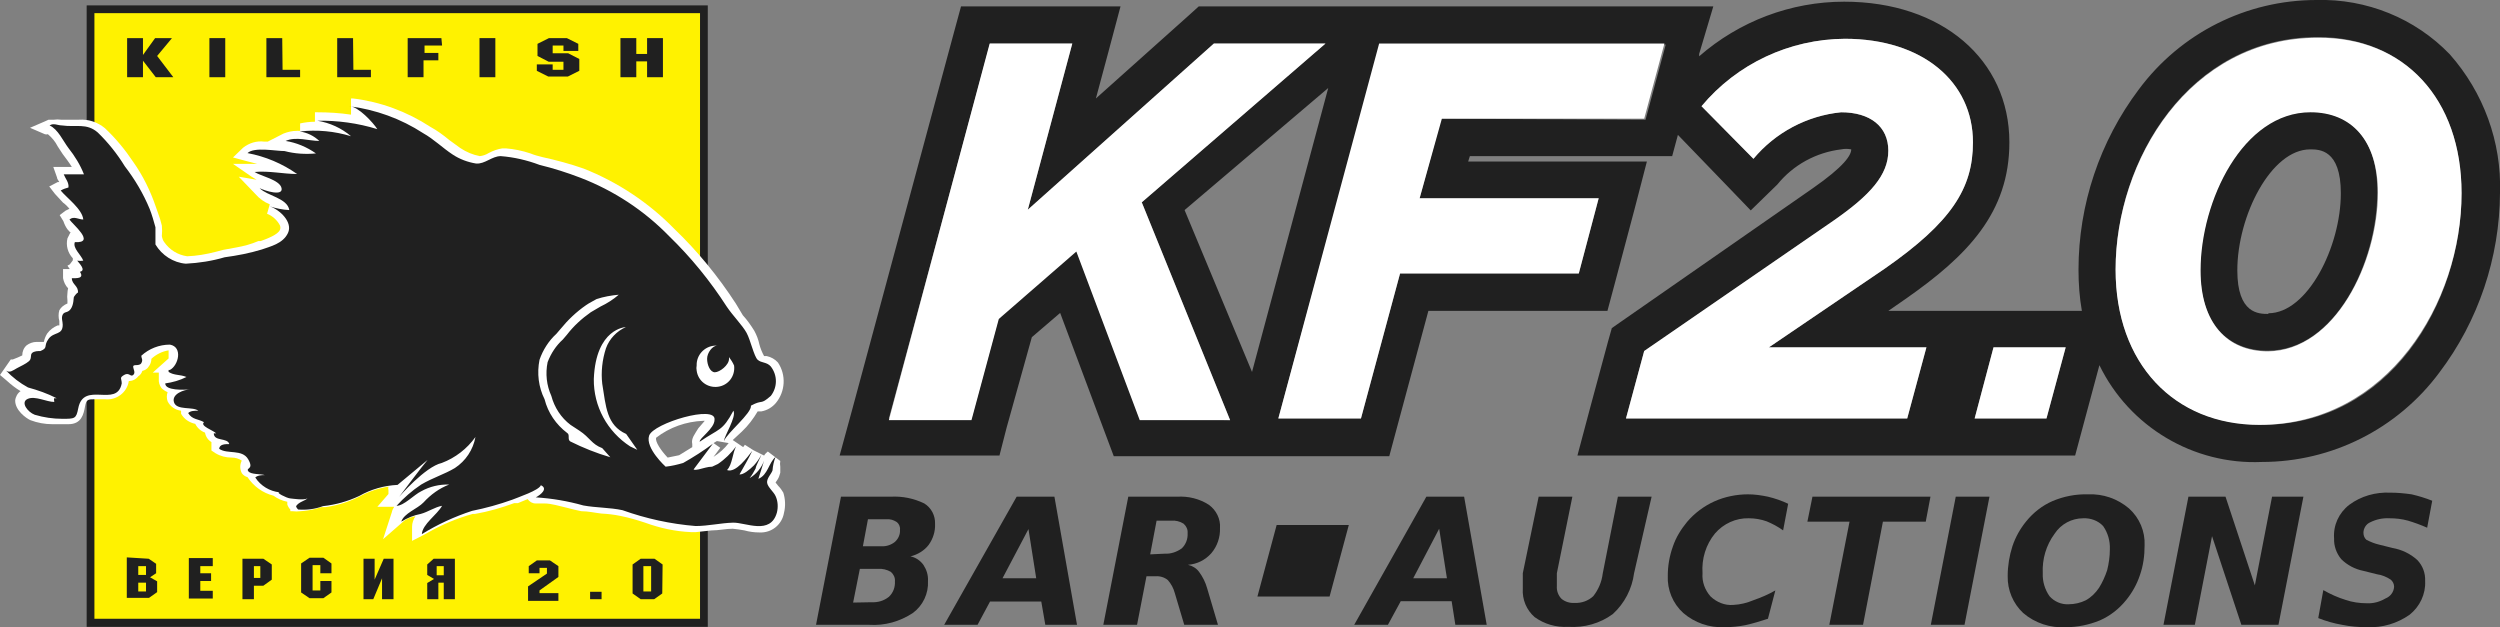 <?xml version="1.0" encoding="utf-8"?>
<!-- Generator: Adobe Illustrator 24.0.2, SVG Export Plug-In . SVG Version: 6.00 Build 0)  -->
<svg version="1.1" id="Режим_изоляции"
	 xmlns="http://www.w3.org/2000/svg" xmlns:xlink="http://www.w3.org/1999/xlink" x="0px" y="0px" viewBox="0 0 74.14 18.6"
	 style="enable-background:new 0 0 74.14 18.6;" xml:space="preserve">
<rect x="0" y="0" width="74.14" height="18.6" fill="#808080" stroke="none"/>
<style type="text/css">
	.st0{fill:#202020;}
	.st1{fill:none;}
	.st2{fill:#FFF200;}
	.st3{fill:#FFFFFF;}
</style>
<g id="Слой_1-2">
	<path class="st0" d="M72.65,1.61C71.62,0.54,70.18-0.04,68.7,0c-2.08,0-4.03,0.98-5.27,2.65C62.27,4.19,61.64,6.07,61.64,8
		c0,0.41,0.03,0.82,0.1,1.22H56l0.49-0.34c1.87-1.3,3.1-2.58,3.1-4.66c0-2.45-2-4.17-4.9-4.17c-1.58,0-3.11,0.58-4.3,1.62V1.6
		l0.42-1.41H35.55l-0.31,0.28L32.5,2.92l0.36-1.34l0.37-1.39H28.5L28.28,1l-3,11.12l-0.38,1.39h4.74l0.21-0.82L30.6,10l0.84-0.72
		l1.32,3.53l0.27,0.72h8.17l0.22-0.82l0.94-3.49h5.31l0.22-0.82l0.59-2.22l0.36-1.39h-5.3l0.05-0.16h6L49.76,4l1.39,1.44l0.77,0.8
		l0.79-0.77c0.47-0.58,1.15-0.95,1.89-1.04c0.1-0.02,0.2-0.02,0.3,0l0,0c0,0.17-0.2,0.5-1.15,1.16L48.13,9.5L47.8,9.73l-0.11,0.39
		l-0.54,2l-0.37,1.39h14.76l0.22-0.82l0.5-1.86c0.89,1.83,2.79,2.96,4.82,2.87c2.07,0,4.02-0.98,5.26-2.65
		c1.16-1.53,1.79-3.41,1.8-5.33C74.19,4.21,73.65,2.74,72.65,1.61z M39.39,2.61l-2.26,8.42l-2-4.8L39.39,2.61z M33.8,12.41l-1.88-5
		l-2.3,2l-0.81,3h-2.45l3-11.12h2.44l-1.32,4.93L36,1.29h3.31L33.86,6l2.62,6.46L33.8,12.41z M42.74,3.52L42.1,5.88h5.31l-0.59,2.23
		h-5.3l-1.16,4.3h-2.45l3-11l0.1-0.09h8.39l-0.6,2.23L42.74,3.52z M56.56,12.41h-8.34l0.54-2l5.62-3.87C55.46,5.79,56,5.19,56,4.47
		s-0.54-1.14-1.4-1.14c-1.01,0.1-1.95,0.6-2.6,1.38l-1.54-1.56c1.05-1.26,2.61-1.99,4.25-2c2.31,0,3.8,1.28,3.8,3.07
		c0,1.37-0.64,2.37-2.62,3.75l-3.43,2.33h4.67L56.56,12.41z M60.69,12.41h-2.13l0.56-2.11h2.14L60.69,12.41z M67.08,12.6
		c-2.61,0-4.34-1.82-4.34-4.62c0-3.24,2.19-6.88,6-6.88C71.3,1.1,73,2.93,73,5.73C73,9,70.84,12.6,67.08,12.6z"/>
	<path class="st0" d="M68.51,3.31c-2,0-3.26,2.62-3.26,4.69c0,1.57,0.79,2.4,2,2.4c2,0,3.25-2.63,3.25-4.69
		C70.52,4.14,69.73,3.31,68.51,3.31z M67.27,9.31c-0.28,0-0.92,0-0.92-1.29c0-1.62,1-3.59,2.16-3.59c0.27,0,0.91,0,0.91,1.3
		c0,1.59-0.99,3.56-2.15,3.56L67.27,9.31z"/>
	<path class="st1" d="M22.49,13.64c0.04-0.05,0.07-0.1,0.09-0.16C22.56,13.54,22.53,13.59,22.49,13.64z"/>
	<path class="st1" d="M22.58,13.48l-0.09,0.16l0,0L22.58,13.48z"/>
	<polygon points="22.49,13.64 22.49,13.64 22.49,13.64 22.49,13.64 	"/>
	<path d="M21.82,13.24v-0.05V13.24z"/>
	<path class="st2" d="M20.81,13.8c-0.16,0-0.3,0.21-0.51,0.28c-0.22,0.08-0.46,0.08-0.68,0c-0.49-0.17-0.77-0.69-0.64-1.19
		c0.23-0.82,1.17-0.76,1.85-0.76l0,0V0.28H2.67v18.19h18.2v-4.68L20.81,13.8z"/>
	<polygon class="st0" points="20.76,14.72 20.76,18.35 2.8,18.35 2.8,0.39 20.76,0.39 20.76,11.16 20.99,11.16 20.99,0.16 
		2.57,0.16 2.57,18.59 20.99,18.59 20.99,14.72 	"/>
	<path class="st1" d="M10.36,3.15"/>
	<path class="st1" d="M9.37,3.57"/>
	<polygon class="st1" points="5.02,10.88 5.03,10.88 5.02,10.88 	"/>
	<path class="st1" d="M5.06,10.85L5.06,10.85H5H5.06z"/>
	<polygon class="st1" points="5.01,10.88 5.01,10.88 5.01,10.88 	"/>
	<polygon class="st1" points="1.47,3.74 1.47,3.74 1.47,3.74 	"/>
	<path class="st1" d="M5,10.88L5,10.88L5,10.88z"/>
	<path class="st3" d="M4.25,10.48"/>
	<path class="st3" d="M5,10.88"/>
	<path class="st3" d="M12.67,13.55"/>
	<path class="st3" d="M15.91,14.79"/>
	<path class="st3" d="M23.23,14.61c-0.04-0.07-0.09-0.14-0.15-0.2L23,14.31l0.06-0.09c0.04-0.06,0.06-0.13,0.08-0.2
		c0-0.07,0-0.13,0-0.18c-0.01-0.06-0.01-0.11,0-0.17l-0.37-0.28c-0.04,0.03-0.08,0.07-0.11,0.12l-0.32-0.16l0,0l-0.25-0.16
		l-0.05,0.07l0,0l-0.31-0.21L22,12.8c0.19-0.18,0.34-0.38,0.47-0.6h0.11c0.17-0.03,0.32-0.12,0.43-0.25
		c0.28-0.34,0.31-0.83,0.06-1.2c-0.09-0.1-0.2-0.16-0.33-0.19h-0.08c-0.06-0.11-0.11-0.23-0.14-0.35c-0.03-0.14-0.08-0.27-0.15-0.4
		c-0.1-0.16-0.21-0.32-0.34-0.46L21.82,9C21.3,8.2,20.69,7.45,20,6.79C19.24,6.01,18.32,5.4,17.31,5c-0.4-0.14-0.81-0.25-1.22-0.34
		c-0.12-0.03-0.24-0.06-0.36-0.11C15.49,4.47,15.25,4.42,15,4.4h-0.1c-0.14,0.02-0.28,0.07-0.41,0.14
		c-0.08,0.05-0.17,0.08-0.26,0.09l0,0c-0.21-0.04-0.4-0.12-0.58-0.24l-0.33-0.24C13.14,4,12.96,3.87,12.76,3.76
		c-0.69-0.45-1.47-0.74-2.29-0.84h-0.06V3.4l0,0l0,0c-0.33-0.05-0.67-0.07-1-0.07H9.34v0.28l0,0c-0.15,0-0.3,0.02-0.44,0.05v0.22
		H8.81c-0.14,0-0.27,0.03-0.4,0.08L7.94,4.2h-0.1C7.61,4.17,7.39,4.24,7.21,4.38l-0.3,0.29l0.41,0.11l0.31,0.08H7.57H6.91l0.55,0.38
		l0.15,0.09L7.08,5.24l0.49,0.51C7.69,5.89,7.83,5.99,8,6.06L7.92,6.34l0,0C8.08,6.4,8.22,6.53,8.3,6.68c0.02,0.04,0.02,0.1,0,0.14
		C8.24,6.96,7.92,7.08,7.73,7.15H7.66C7.45,7.24,7.23,7.3,7,7.34L6.62,7.41L6.39,7.47C6.12,7.54,5.83,7.59,5.55,7.6l0,0
		C5.27,7.56,5.03,7.41,4.87,7.18C4.83,7.13,4.81,7.06,4.8,7c0.01-0.1,0.01-0.21,0-0.31C4.77,6.56,4.73,6.43,4.68,6.3L4.62,6.13
		C4.46,5.66,4.24,5.21,3.95,4.8c-0.24-0.36-0.52-0.7-0.84-1C2.89,3.62,2.62,3.53,2.34,3.55H1.9H1.81c-0.07-0.01-0.14-0.01-0.21,0
		H1.44L1.33,3.6L0.89,3.79l0.44,0.19c0.03,0.01,0.06,0.01,0.09,0c0.12,0.1,0.22,0.22,0.29,0.36l0.15,0.23
		c0.09,0.12,0.19,0.25,0.27,0.38H1.58l0.11,0.31c0,0.05,0.05,0.1,0.07,0.14l0,0H1.71L1.46,5.53l0.17,0.22l0.24,0.26
		C1.94,6.06,2,6.12,2.06,6.19L1.94,6.25L1.77,6.38l0.11,0.18C1.91,6.65,1.95,6.73,2,6.8l0.1,0.11H2.08L2,7.07
		C1.95,7.28,2.01,7.5,2.16,7.66v0.06L2.07,7.84L2,7.88l0.07,0.1h-0.2v0.27c0.02,0.11,0.07,0.22,0.15,0.3l0,0C2.01,8.6,2,8.64,2,8.69
		C1.99,8.76,1.99,8.84,2,8.91V9l0,0l0,0C1.9,9.04,1.81,9.11,1.76,9.2c-0.03,0.1-0.03,0.22,0,0.32v0.06c0,0.02,0,0.05,0,0.07H1.71
		C1.59,9.7,1.48,9.78,1.4,9.89c-0.05,0.08-0.08,0.16-0.1,0.25H1.08c-0.1,0-0.21,0.04-0.29,0.1c-0.09,0.08-0.13,0.19-0.13,0.3
		L0.53,10.6l-0.15,0.06H0.32l0,0L0,11.12l0,0l0.19,0.16c0.13,0.12,0.27,0.23,0.42,0.32c-0.09,0.06-0.15,0.17-0.16,0.28
		c0,0.29,0.32,0.52,0.45,0.58c0.21,0.08,0.43,0.12,0.65,0.12h0.24h0.24c0.39,0,0.45-0.3,0.49-0.52s0.09-0.22,0.3-0.22h0.29
		c0.34,0.04,0.66-0.2,0.71-0.54l0,0c0.11,0,0.21-0.05,0.28-0.14c0.06-0.04,0.1-0.09,0.12-0.16c0.08-0.02,0.15-0.06,0.19-0.13
		c0.05-0.06,0.08-0.15,0.08-0.23c0.14-0.13,0.32-0.22,0.51-0.25l0,0l0,0v0.06v0.18L4.81,10.8l-0.28,0.25h0.18v0.18
		c-0.01,0.1,0.02,0.2,0.08,0.28c0.05,0.05,0.11,0.09,0.18,0.12c-0.03,0.09-0.03,0.18,0,0.27c0.08,0.16,0.23,0.26,0.4,0.28v0.09
		c0.09,0.16,0.24,0.26,0.42,0.3l0,0c0.06,0.12,0.16,0.21,0.29,0.26c0.02,0.12,0.09,0.22,0.19,0.28c0,0.04,0,0.07,0,0.11v0.14
		l0.12,0.08c0.15,0.09,0.31,0.13,0.48,0.13c0.11,0,0.21,0.03,0.3,0.09l0,0c-0.06,0.12-0.06,0.25,0,0.37c0.04,0.06,0.1,0.1,0.17,0.12
		l0,0c0.18,0.27,0.45,0.47,0.77,0.55c0.12,0.09,0.26,0.15,0.41,0.18v0.08c0.02,0.06,0.05,0.11,0.09,0.15v0.05h0.06
		c0.08,0.01,0.16,0.01,0.24,0c0.15-0.01,0.3-0.03,0.45-0.07l0.17-0.05h0.12c0.35-0.05,0.68-0.15,1-0.31
		c0.27-0.15,0.57-0.25,0.87-0.3c-0.01,0.04-0.01,0.07,0,0.11v0.11l0,0l-0.33,0.38h0.5c-0.03,0.05-0.06,0.1-0.07,0.16l-0.26,0.8
		l0.63-0.55c0.1-0.07,0.21-0.11,0.33-0.13c-0.06,0.09-0.1,0.2-0.1,0.31v0.42l0.37-0.19l0.09-0.05c0.42-0.24,0.87-0.43,1.34-0.56
		h0.07c0.4-0.07,0.78-0.18,1.16-0.32h0.11l0.29-0.12l0,0c0.05,0.08,0.14,0.13,0.23,0.13h0.26l0,0c0.22,0,0.45,0.08,0.68,0.13
		c0.14,0.04,0.28,0.07,0.42,0.1c0.21,0,0.41,0.05,0.6,0.07c0.19,0.01,0.37,0.03,0.56,0.07c0.25,0.05,0.49,0.12,0.73,0.2
		c0.44,0.16,0.89,0.26,1.36,0.28h0.15l0.46-0.05c0.22,0,0.42-0.05,0.63-0.05c0.12,0.01,0.23,0.03,0.35,0.05
		c0.14,0.04,0.29,0.06,0.44,0.06c0.36,0.02,0.67-0.23,0.73-0.58C23.3,15.01,23.29,14.8,23.23,14.61z M21.16,13.14l0.1-0.06l0,0
		l0.35,0.06c-0.12,0.16-0.28,0.3-0.45,0.41l0,0l0.2-0.27L21.16,13.14z M20.53,13.14v0.12l-0.39,0.24l-0.34,0.07
		c-0.2-0.21-0.38-0.48-0.34-0.59c0.4-0.31,0.89-0.48,1.39-0.5h0.05l-0.19,0.22c-0.1,0.17-0.22,0.3-0.18,0.47V13.14z"/>
	<path d="M1.47,3.74"/>
	<polygon points="1.47,3.74 1.47,3.74 1.47,3.74 	"/>
	<path class="st1" d="M17.22,12.8L17,12.63c-0.28-0.21-0.48-0.52-0.57-0.86c-0.14-0.31-0.18-0.66-0.11-1
		c0.1-0.26,0.25-0.49,0.45-0.67l0.12-0.14c0.2-0.26,0.44-0.48,0.71-0.67l0.29-0.17c0.19-0.09,0.38-0.21,0.54-0.35
		c-0.22,0.02-0.45,0.06-0.66,0.13c-0.1,0.06-0.21,0.11-0.31,0.18c-0.29,0.2-0.54,0.44-0.76,0.71l-0.12,0.14
		c-0.23,0.21-0.4,0.48-0.5,0.77c-0.1,0.39-0.06,0.81,0.11,1.18c0.1,0.4,0.34,0.75,0.67,1c0.09,0.05,0,0.19,0.09,0.25
		c0.39,0.21,0.8,0.37,1.23,0.5l-0.24-0.27C17.58,13.2,17.54,13,17.22,12.8z"/>
	<path class="st1" d="M12.67,13.55"/>
	<path class="st1" d="M4.25,10.48"/>
	<path class="st1" d="M21.2,11.46c0.32-0.02,0.57-0.28,0.56-0.6c-0.04-0.09-0.09-0.17-0.15-0.25c0,0.02,0,0.03,0,0.05
		c0,0.19-0.28,0.4-0.42,0.4s-0.23-0.21-0.23-0.4s0.16-0.39,0.3-0.39h-0.07c-0.32,0.02-0.56,0.28-0.55,0.6
		C20.64,11.18,20.89,11.44,21.2,11.46z"/>
	<path class="st1" d="M17.86,11.38c-0.03-0.36,0.02-0.71,0.14-1.05c0.1-0.28,0.32-0.51,0.59-0.63c0,0-0.89,0-0.95,1.54
		c-0.01,0.81,0.4,1.56,1.08,2l0.21,0.1l-0.33-0.47C18,12.61,18,12.06,17.86,11.38z"/>
	<path d="M8,6.12"/>
	<path class="st0" d="M23,14.71c-0.06-0.13-0.23-0.26-0.25-0.39s0.13-0.27,0.16-0.37c0.01-0.14,0.04-0.27,0.09-0.4
		c-0.2,0.17-0.23,0.54-0.51,0.65c0.06-0.18,0.11-0.35,0.17-0.54c-0.08,0.22-0.23,0.4-0.43,0.52c0.07-0.09,0.13-0.19,0.18-0.29
		c0-0.07,0.15-0.33,0.17-0.41c-0.06,0.12-0.13,0.22-0.22,0.32c-0.15,0.15-0.32,0.28-0.43,0.27c0.13-0.23,0.27-0.47,0.38-0.7
		c-0.14,0.18-0.49,0.67-0.75,0.57c0.16-0.16,0.16-0.5,0.27-0.7c-0.15,0.2-0.33,0.38-0.54,0.52l-0.17,0.08
		c-0.14,0-0.26,0.05-0.4,0.08s-0.15,0-0.15,0l0.57-0.76c-0.28,0.21-0.58,0.4-0.88,0.57c-0.17,0.05-0.34,0.09-0.52,0.11
		c0,0-0.61-0.55-0.49-0.92s2-0.93,1.94-0.47c0,0.26-0.46,0.55-0.44,0.65c0.58-0.4,0.67-0.3,1-0.92c0.1,0.18-0.28,0.76-0.28,0.9
		c0.08-0.23,0.83-0.83,0.8-1.05c0.37-0.2,0.26,0,0.59-0.29c0.2-0.26,0.2-0.61,0-0.87c-0.12-0.14-0.28-0.1-0.39-0.2
		s-0.21-0.58-0.33-0.8s-0.41-0.51-0.59-0.78C21.06,8.33,20.49,7.63,19.84,7c-0.74-0.76-1.64-1.35-2.63-1.73
		c-0.39-0.15-0.8-0.28-1.21-0.38c-0.37-0.14-0.76-0.23-1.15-0.26c-0.26,0-0.47,0.24-0.73,0.22c-0.25-0.04-0.49-0.13-0.7-0.27
		c-0.29-0.19-0.55-0.45-0.87-0.63c-0.66-0.43-1.41-0.7-2.19-0.8c0.26,0,0.71,0.49,0.83,0.68c-0.58-0.18-1.18-0.26-1.78-0.25
		c0.37,0.06,0.72,0.22,1,0.46C9.92,3.89,9.4,3.84,8.89,3.9c0.22,0.03,0.42,0.13,0.58,0.28c-0.31,0-0.69-0.14-1,0
		c0.32,0.05,0.63,0.18,0.9,0.37C9.06,4.58,8.74,4.56,8.44,4.48c-0.27,0-0.9-0.13-1.1,0.06c0.53,0.1,1.03,0.31,1.47,0.62
		c-0.41,0-0.83-0.1-1.26-0.06c0.17,0.12,0.75,0.23,0.8,0.48s-0.49,0.08-0.65,0c0.22,0.23,0.82,0.29,0.88,0.65
		C8.38,6.22,8.19,6.18,8,6.12c0.3,0.1,0.69,0.47,0.54,0.79S8.01,7.31,7.76,7.4C7.4,7.51,7.03,7.58,6.66,7.63
		C6.29,7.74,5.9,7.8,5.51,7.82C5.14,7.79,4.8,7.57,4.61,7.25c0-0.13,0-0.36,0-0.51C4.56,6.56,4.51,6.38,4.44,6.2
		C4.25,5.74,4,5.32,3.7,4.93c-0.22-0.36-0.49-0.7-0.8-1C2.57,3.64,2.25,3.78,1.84,3.72c-0.13,0-0.25-0.08-0.37,0
		c0.25,0.11,0.4,0.46,0.56,0.67c0.19,0.24,0.35,0.5,0.46,0.78c-0.2,0-0.39,0-0.6,0C1.94,5.3,2.05,5.41,2.03,5.56
		C1.95,5.58,1.87,5.61,1.8,5.65C1.98,5.87,2.44,6.2,2.47,6.51c-0.14,0-0.28-0.11-0.41,0c0.08,0.13,0.8,0.71,0.16,0.67
		C2.15,7.36,2.4,7.55,2.47,7.73c-0.06,0.01-0.12,0.01-0.18,0c0.07,0.09,0.27,0.29,0.08,0.33c0.14,0.21-0.11,0.19-0.24,0.19
		c0,0.19,0.21,0.23,0.18,0.44c0-0.05-0.11,0.1-0.12,0.12s0,0.22-0.09,0.35S1.91,9.23,1.86,9.33s0,0.2,0,0.3
		c0,0.32-0.26,0.2-0.42,0.42s0,0.26-0.24,0.36c-0.07,0-0.19,0-0.25,0.06s0,0.16-0.09,0.24s-0.25,0.15-0.36,0.21
		s-0.21,0.15-0.32,0.07l0,0c0.19,0.2,0.41,0.37,0.65,0.5c0.29,0.08,0.58,0.18,0.85,0.32c0,0-0.05,0-0.07,0s0,0.08,0,0.11
		c-0.23,0-0.57-0.19-0.79-0.09s0,0.39,0.21,0.47c0.27,0.08,0.54,0.12,0.82,0.12c0.37,0,0.41,0,0.47-0.31c0.16-0.83,1.15,0,1.29-0.74
		c0-0.15-0.08-0.16,0.07-0.25s0.19,0.07,0.27,0c0.08-0.07,0-0.17,0-0.25s0.18,0,0.24-0.1s0-0.15,0-0.22l0,0l0,0l0,0
		c0.23-0.21,0.53-0.33,0.85-0.33c0.39,0.07,0.25,0.62,0,0.75H5v0.06c0.17,0.11,0.34,0.07,0.53,0.15c-0.2,0.1-0.41,0.16-0.63,0.19
		c0,0.22,0.55,0.19,0.74,0.18l0,0c-0.17,0-0.56,0.13-0.48,0.38s0.56,0.12,0.72,0.25c-0.11,0-0.23,0-0.3,0.07
		c0.12,0.2,0.3,0.17,0.47,0.27c-0.13,0.11,0.27,0.24,0.36,0.33H6.34c0,0.25,0.41,0.12,0.46,0.32c-0.12,0-0.29,0-0.3,0.14
		c0.24,0.17,0.68,0,0.86,0.31s-0.07,0.24,0,0.35s0.39,0.08,0.49,0.12c-0.08,0-0.2,0-0.28,0.07C7.73,14.41,8,14.57,8.29,14.6
		c-0.13,0,0.21,0.17,0.31,0.18s0.4,0.06,0.52,0l0,0l0,0c-0.11,0.09-0.25,0.1-0.34,0.23c0.01,0.04,0.03,0.07,0.06,0.1
		c0.25,0.02,0.5-0.01,0.74-0.1c0.37-0.04,0.73-0.14,1.07-0.3c0.35-0.2,0.74-0.31,1.14-0.33l0.89-0.74l0,0
		c-0.11,0.12-0.84,1.09-0.84,1.09s0.77-0.89,1.26-1c0.4-0.15,0.75-0.42,1-0.77c-0.07,0.38-0.29,0.71-0.61,0.92
		c-0.32,0.19-0.64,0.28-1,0.49c-0.27,0.18-0.51,0.39-0.73,0.63c0.22,0,0.52-0.33,0.73-0.43c0.25-0.14,0.54-0.21,0.83-0.2
		c-0.29,0.11-0.55,0.3-0.76,0.53c-0.18,0.19-0.58,0.32-0.66,0.57c0.18-0.11,0.37-0.19,0.58-0.23c0.22-0.06,0.41-0.2,0.63-0.24
		c-0.15,0.27-0.58,0.54-0.6,0.84c0.47-0.29,0.97-0.52,1.49-0.69c0.4-0.08,0.8-0.19,1.19-0.33c0.17-0.07,0.8-0.28,0.85-0.43
		c0.22,0.1,0,0.28-0.15,0.36l0,0l0,0c0.48,0.03,0.95,0.11,1.41,0.24c0.38,0.07,0.79,0.06,1.16,0.14c0.7,0.25,1.43,0.41,2.17,0.47
		c0.37,0,0.74-0.09,1.11-0.1s1.11,0.38,1.3-0.3C23.08,15.04,23.07,14.86,23,14.71z M21.2,10.25h0.07c-0.14,0-0.3,0.21-0.3,0.39
		s0.09,0.4,0.23,0.4s0.42-0.21,0.42-0.4c0-0.02,0-0.03,0-0.05c0.06,0.08,0.11,0.16,0.15,0.25c0.04,0.31-0.17,0.59-0.48,0.63
		c-0.31,0.04-0.59-0.17-0.63-0.48c-0.01-0.05-0.01-0.1,0-0.15C20.65,10.53,20.89,10.27,21.2,10.25z M16.91,13.09
		c-0.09-0.06,0-0.2-0.09-0.25c-0.33-0.25-0.57-0.6-0.67-1c-0.18-0.36-0.23-0.77-0.15-1.17c0.1-0.29,0.27-0.56,0.5-0.77l0.12-0.14
		c0.22-0.27,0.47-0.51,0.76-0.71c0.1-0.07,0.21-0.12,0.31-0.18c0.21-0.07,0.44-0.11,0.66-0.13C18.19,8.88,18,9,17.81,9.09
		l-0.29,0.17c-0.27,0.19-0.51,0.41-0.71,0.67l-0.12,0.14c-0.2,0.18-0.35,0.41-0.45,0.67c-0.07,0.34-0.03,0.69,0.11,1
		c0.09,0.34,0.29,0.65,0.57,0.86l0.26,0.17c0.32,0.21,0.36,0.4,0.68,0.52l0.24,0.27C17.69,13.44,17.29,13.28,16.91,13.09z
		 M18.69,13.24c-0.68-0.44-1.09-1.19-1.08-2c0.06-1.51,0.95-1.54,0.95-1.54c-0.27,0.12-0.49,0.35-0.59,0.63
		c-0.11,0.34-0.15,0.7-0.11,1.05c0.11,0.68,0.13,1.23,0.71,1.49l0.33,0.47L18.69,13.24z"/>
	<path d="M9.1,14.7"/>
	<path d="M5.61,11.46"/>
	<path class="st0" d="M4.24,1.63L4.24,1.63l0.36-0.5h0.5L4.66,1.66l0.48,0.63H4.62L4.24,1.8l0,0v0.49H3.77V1.13h0.47V1.63z"/>
	<path class="st0" d="M6.68,2.29H6.21V1.13h0.47V2.29z"/>
	<path class="st0" d="M8.38,2.07H8.9v0.22h-1V1.13h0.47L8.38,2.07z"/>
	<path class="st0" d="M10.48,2.07H11v0.22h-1V1.13h0.47L10.48,2.07z"/>
	<path class="st0" d="M13.11,1.35h-0.52v0.22H13v0.22h-0.44v0.5h-0.47V1.13h1L13.11,1.35z"/>
	<path class="st0" d="M14.69,2.29h-0.47V1.13h0.47V2.29z"/>
	<path class="st0" d="M16.81,1.13l0.34,0.17v0.21h-0.44V1.35h-0.32v0.23h0.46l0.33,0.17V2.1l-0.34,0.17h-0.58L15.92,2.1V1.91h0.47
		v0.16h0.32V1.83h-0.44l-0.33-0.17V1.3l0.34-0.17H16.81z"/>
	<path class="st0" d="M19.66,2.29h-0.47V1.82h-0.32v0.47H18.4V1.13h0.47V1.6h0.32V1.13h0.47L19.66,2.29z"/>
	<path class="st0" d="M4.41,16.57l0.22,0.15V17l-0.18,0.12l0.21,0.12v0.32l-0.24,0.17H3.76v-1.2L4.41,16.57z M4.1,16.79v0.26h0.23
		v-0.26H4.1z M4.1,17.28v0.26h0.23v-0.26H4.1z"/>
	<path class="st0" d="M6.31,16.79H5.94V17h0.32v0.23H5.94v0.29h0.37v0.23H5.6v-1.2h0.71V16.79z"/>
	<path class="st0" d="M8.06,17.19l-0.25,0.18H7.53v0.4H7.19v-1.2h0.62l0.25,0.17L8.06,17.19z M7.53,16.79v0.35h0.19v-0.35H7.53z"/>
	<path class="st0" d="M9.83,17H9.5v-0.24H9.27v0.75H9.5v-0.28h0.33v0.34l-0.24,0.17H9.18l-0.25-0.17v-0.86l0.25-0.17h0.41l0.24,0.17
		V17z"/>
	<path class="st0" d="M11.11,16.57v0.62l0,0l0.27-0.62h0.29v1.2h-0.34v-0.62l0,0l-0.26,0.62h-0.29v-1.2H11.11z"/>
	<path class="st0" d="M12.86,16.57h0.63v1.2h-0.33v-0.49H13v0.49h-0.33v-0.48l0.2-0.12l-0.2-0.12v-0.31L12.86,16.57z M12.95,16.79
		v0.27h0.21v-0.27H12.95z"/>
	<path class="st0" d="M16,17h-0.32v-0.21l0.24-0.17h0.39l0.25,0.17v0.32L16,17.51v0.08h0.56v0.23h-0.9v-0.43l0.56-0.38v-0.17H16V17z
		"/>
	<path class="st0" d="M17.84,17.77H17.5v-0.22h0.34V17.77z"/>
	<path class="st0" d="M19.64,17.6l-0.24,0.17H19l-0.24-0.17v-0.86L19,16.57h0.41l0.24,0.17L19.64,17.6z M19.08,16.79v0.75h0.23
		v-0.75H19.08z"/>
	<path class="st3" d="M29.35,1.29h2.45l-1.32,4.93L36,1.29h3.31L33.86,6l2.62,6.46H33.8l-1.88-5l-2.3,2l-0.81,3h-2.45L29.35,1.29z"
		/>
	<path class="st3" d="M40.9,1.29h8.46l-0.6,2.23h-6L42.1,5.88h5.31l-0.59,2.23h-5.3l-1.16,4.3h-2.45L40.9,1.29z"/>
	<path class="st3" d="M48.76,10.41l5.62-3.87C55.46,5.79,56,5.19,56,4.47s-0.54-1.14-1.4-1.14c-1.01,0.1-1.95,0.6-2.6,1.38
		l-1.54-1.56c1.05-1.26,2.61-1.99,4.25-2c2.31,0,3.8,1.28,3.8,3.07c0,1.37-0.64,2.37-2.62,3.75l-3.43,2.33h4.67l-0.57,2.11h-8.34
		L48.76,10.41z"/>
	<path class="st3" d="M59.12,10.3h2.14l-0.57,2.11h-2.13L59.12,10.3z"/>
	<path class="st3" d="M62.74,8c0-3.24,2.19-6.88,6-6.88C71.3,1.1,73,2.93,73,5.73c0,3.24-2.19,6.87-6,6.87
		C64.47,12.6,62.74,10.78,62.74,8z M70.52,5.73c0-1.57-0.79-2.4-2-2.4c-2,0-3.26,2.62-3.26,4.69c0,1.57,0.79,2.4,2,2.4
		c1.99-0.02,3.26-2.65,3.26-4.71L70.52,5.73z"/>
	<path class="st0" d="M27,16.5c0.16,0.03,0.3,0.13,0.39,0.26c0.09,0.14,0.14,0.3,0.13,0.47c0.02,0.37-0.15,0.73-0.45,0.95
		c-0.38,0.25-0.83,0.38-1.29,0.35H24.2l0.74-3.8h1.47c0.35-0.02,0.69,0.05,1,0.2c0.21,0.13,0.33,0.36,0.32,0.61
		c0.01,0.22-0.06,0.44-0.19,0.62C27.41,16.33,27.21,16.45,27,16.5z M25.84,17.86c0.19,0.01,0.37-0.04,0.52-0.16
		c0.13-0.12,0.19-0.29,0.18-0.46c0.01-0.11-0.04-0.21-0.12-0.28c-0.12-0.07-0.25-0.1-0.39-0.09H25.5l-0.2,1L25.84,17.86z
		 M26.13,16.2c0.15,0.01,0.3-0.04,0.41-0.13c0.1-0.09,0.16-0.22,0.15-0.36c0.01-0.09-0.03-0.18-0.1-0.23
		c-0.09-0.06-0.19-0.09-0.3-0.08h-0.55l-0.15,0.8L26.13,16.2z"/>
	<path class="st0" d="M30.88,17.84h-1.52l-0.37,0.69H28l2.15-3.8h1.12l0.67,3.8H31L30.88,17.84z M29.73,17.15h1l-0.23-1.46
		L29.73,17.15z"/>
	<path class="st0" d="M34,17.09l-0.28,1.44h-1l0.74-3.8h1.45c0.33-0.02,0.66,0.06,0.94,0.24c0.22,0.16,0.35,0.42,0.33,0.69
		c0.01,0.27-0.08,0.54-0.26,0.75c-0.18,0.2-0.42,0.32-0.69,0.34c0.13,0.03,0.25,0.1,0.33,0.21c0.11,0.15,0.19,0.31,0.24,0.49
		l0.32,1.08h-1l-0.28-0.94c-0.04-0.15-0.11-0.28-0.21-0.39c-0.1-0.08-0.23-0.12-0.36-0.11L34,17.09z M34.54,16.42
		c0.18,0.01,0.36-0.05,0.51-0.16c0.12-0.12,0.18-0.28,0.17-0.45c0.01-0.11-0.04-0.21-0.12-0.28c-0.11-0.07-0.24-0.1-0.37-0.09H34.3
		l-0.19,1L34.54,16.42z"/>
	<path class="st0" d="M43.05,17.83h-1.51l-0.38,0.7h-1l2.14-3.8h1.12l0.67,3.8h-0.93L43.05,17.83z M41.91,17.15h1l-0.23-1.47
		L41.91,17.15z"/>
	<path class="st0" d="M45.63,14.73h1L46.17,17c0,0.08,0,0.16,0,0.22s0,0.12,0,0.16c-0.01,0.14,0.04,0.28,0.14,0.38
		c0.11,0.09,0.25,0.13,0.39,0.12c0.2,0.01,0.4-0.06,0.55-0.2c0.15-0.19,0.25-0.42,0.28-0.67l0.45-2.28h1L48.46,17
		c-0.06,0.46-0.28,0.89-0.63,1.21c-0.38,0.28-0.85,0.41-1.32,0.38c-0.36,0.02-0.71-0.08-1-0.29c-0.24-0.21-0.37-0.52-0.35-0.84
		c0-0.07,0-0.13,0-0.2c0-0.08,0-0.16,0-0.26L45.63,14.73z"/>
	<path class="st0" d="M52.43,18.35c-0.22,0.07-0.44,0.14-0.67,0.19c-0.2,0.04-0.41,0.06-0.62,0.06c-0.45,0.02-0.88-0.13-1.22-0.42
		c-0.31-0.28-0.48-0.69-0.46-1.11c0-0.29,0.05-0.58,0.15-0.86c0.09-0.27,0.24-0.51,0.42-0.73c0.22-0.26,0.5-0.47,0.81-0.61
		c0.31-0.14,0.66-0.21,1-0.21c0.2,0,0.4,0.03,0.59,0.07c0.21,0.05,0.41,0.12,0.6,0.21l-0.15,0.79c-0.15-0.11-0.32-0.2-0.49-0.27
		c-0.17-0.06-0.35-0.09-0.53-0.09c-0.38-0.01-0.75,0.16-1,0.45c-0.27,0.33-0.4,0.75-0.37,1.18c-0.02,0.25,0.07,0.5,0.24,0.69
		c0.18,0.17,0.42,0.27,0.67,0.25c0.21-0.01,0.41-0.06,0.6-0.14c0.23-0.08,0.44-0.17,0.65-0.29L52.43,18.35z"/>
	<path class="st0" d="M53.75,14.73h3.5l-0.14,0.74h-1.27l-0.59,3.06h-1l0.6-3.06H53.6L53.75,14.73z"/>
	<path class="st0" d="M58,14.73h1l-0.74,3.8h-1L58,14.73z"/>
	<path class="st0" d="M61.92,14.66c0.45-0.02,0.88,0.13,1.22,0.42c0.31,0.28,0.48,0.68,0.46,1.1c0,0.3-0.04,0.6-0.14,0.88
		c-0.09,0.27-0.23,0.52-0.41,0.74c-0.21,0.26-0.48,0.47-0.78,0.6c-0.32,0.13-0.66,0.2-1,0.2c-0.46,0.03-0.92-0.12-1.27-0.42
		c-0.3-0.28-0.47-0.68-0.46-1.1c0-0.3,0.05-0.6,0.14-0.88c0.09-0.27,0.23-0.52,0.41-0.74c0.21-0.26,0.48-0.47,0.78-0.6
		C61.2,14.72,61.56,14.65,61.92,14.66z M62.57,16.29c0.01-0.25-0.06-0.49-0.2-0.69c-0.15-0.16-0.37-0.24-0.59-0.23
		c-0.34,0-0.66,0.17-0.85,0.46c-0.25,0.34-0.37,0.75-0.35,1.17c-0.01,0.24,0.06,0.48,0.2,0.68c0.14,0.16,0.35,0.25,0.56,0.24
		c0.18,0,0.36-0.04,0.52-0.12c0.16-0.09,0.29-0.22,0.39-0.37c0.1-0.16,0.18-0.34,0.24-0.52C62.54,16.71,62.57,16.5,62.57,16.29z"/>
	<path class="st0" d="M64.9,14.73H66l0.87,2.63l0.51-2.63h0.93l-0.74,3.8h-1.1L65.6,15.9l-0.51,2.63h-0.93L64.9,14.73z"/>
	<path class="st0" d="M72.13,14.85l-0.15,0.8c-0.18-0.08-0.37-0.15-0.57-0.21c-0.18-0.05-0.36-0.07-0.55-0.07
		c-0.2-0.01-0.39,0.03-0.57,0.12c-0.12,0.05-0.2,0.18-0.2,0.31c0,0.08,0.03,0.16,0.09,0.21c0.12,0.06,0.24,0.11,0.37,0.14l0.4,0.1
		c0.28,0.05,0.53,0.17,0.74,0.36c0.16,0.17,0.24,0.39,0.23,0.62c0.02,0.39-0.16,0.76-0.46,1c-0.37,0.26-0.81,0.39-1.26,0.37
		c-0.25,0-0.5-0.02-0.74-0.07c-0.24-0.04-0.48-0.11-0.71-0.2l0.15-0.83c0.21,0.12,0.43,0.22,0.66,0.29c0.2,0.07,0.42,0.1,0.63,0.1
		c0.19,0.01,0.38-0.04,0.55-0.14c0.15-0.06,0.25-0.19,0.26-0.35c0-0.08-0.04-0.16-0.1-0.21c-0.12-0.08-0.26-0.14-0.41-0.16l-0.4-0.1
		c-0.25-0.05-0.48-0.17-0.66-0.35c-0.14-0.17-0.22-0.39-0.21-0.61c-0.03-0.39,0.14-0.76,0.45-1c0.35-0.26,0.78-0.38,1.22-0.36
		c0.21,0,0.42,0.02,0.63,0.05C71.73,14.71,71.93,14.77,72.13,14.85z"/>
	<path class="st0" d="M37.86,15.57H40l-0.57,2.12h-2.14L37.86,15.57z"/>
</g>
</svg>

